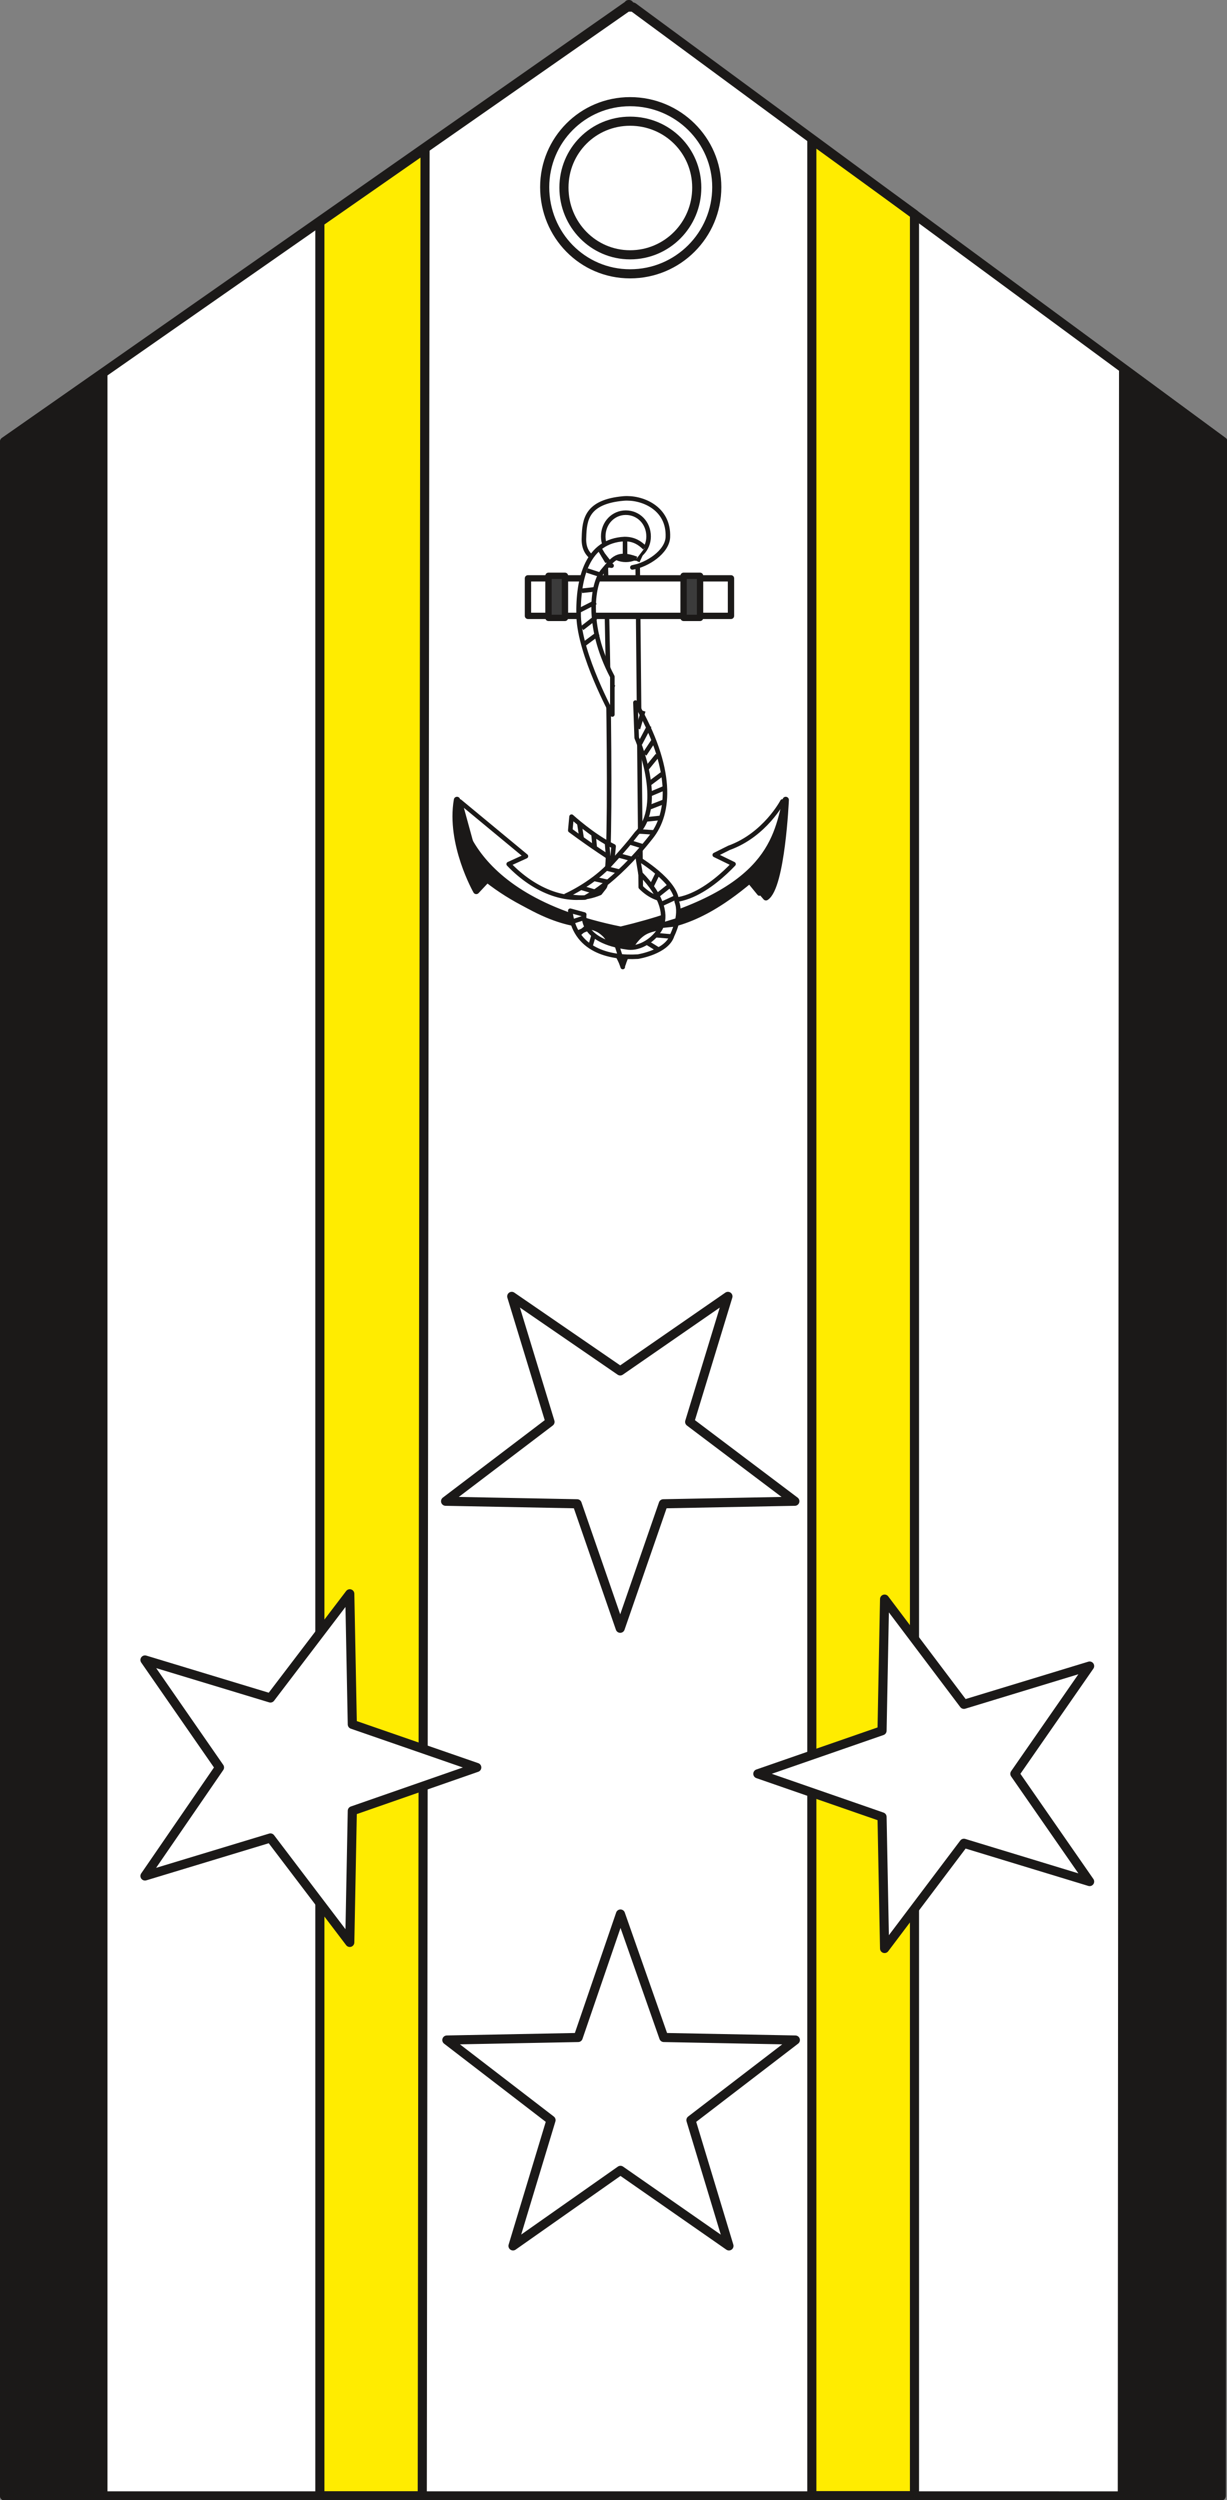 <svg xmlns="http://www.w3.org/2000/svg" xml:space="preserve" width="48.41mm" height="98.6mm" fill-rule="evenodd" stroke-linejoin="round" stroke-width="28.222" preserveAspectRatio="xMidYMid" version="1.2" viewBox="0 0 4841 9860"><rect x="0" y="0" width="4841" height="9860" fill="#808080" stroke="none"/><defs class="ClipPathGroup"><clipPath id="a" clipPathUnits="userSpaceOnUse"><path d="M0 0h4841v9860H0z"/></clipPath></defs><g class="SlideGroup"><g class="Slide" clip-path="url(#a)"><g class="Page"><g class="com.sun.star.drawing.PolyPolygonShape"><path fill="none" d="M0 0h4845v9863H0z" class="BoundingBox"/><path fill="#1B1918" d="m4825 1742-7 8102H18V1742L2482 18h-2l2345 1724Z"/><path fill="none" stroke="#1B1918" stroke-linejoin="miter" stroke-width="36" d="m4825 1742-7 8102H18V1742L2482 18h-2l2345 1724Z"/></g><g class="com.sun.star.drawing.PolyPolygonShape"><path fill="none" d="M424 18h3992v9827H424z" class="BoundingBox"/><path fill="#FFF" d="m4410 9844 5-8404L2482 18 424 1463v8381h3986Z"/></g><g class="com.sun.star.drawing.PolyPolygonShape"><path fill="none" d="M3185 515h442v9347h-442z" class="BoundingBox"/><path fill="#FFEC00" d="m3608 845-405-294v9292h405V845Z"/><path fill="none" stroke="#1B1918" stroke-linejoin="miter" stroke-width="36" d="m3608 845-405-294v9292h405V845Z"/></g><g class="com.sun.star.drawing.PolyPolygonShape"><path fill="none" d="M1244 552h453v9311h-453z" class="BoundingBox"/><path fill="#FFEC00" d="m1677 587-415 289v8968h404l11-9257Z"/><path fill="none" stroke="#1B1918" stroke-linejoin="miter" stroke-width="36" d="m1677 587-415 289v8968h404l11-9257Z"/></g><g fill="none" class="com.sun.star.drawing.PolyPolygonShape"><path d="M0 9h4845v9854H0z" class="BoundingBox"/><path stroke="#1B1918" stroke-linejoin="miter" stroke-width="36" d="m4825 1742-7 8102H18V1742L2475 28h23l2327 1714Z"/></g><g fill="none" class="com.sun.star.drawing.ClosedBezierShape"><path d="M2140 392h699v698h-699z" class="BoundingBox"/><path stroke="#1B1918" stroke-linejoin="miter" stroke-width="18" d="M2486 1080c189 0 342-153 342-342 0-185-153-337-342-337-188 0-337 152-337 337 0 189 149 342 337 342Z"/></g><g fill="none" class="com.sun.star.drawing.ClosedBezierShape"><path d="M2207 460h561v564h-561z" class="BoundingBox"/><path stroke="#1B1918" stroke-linejoin="miter" stroke-width="36" d="M2486 1005c146 0 263-119 263-265s-117-262-263-262c-145 0-261 116-261 262s116 265 261 265Z"/></g><g fill="none" class="com.sun.star.drawing.ClosedBezierShape"><path d="M2131 383h717v716h-717z" class="BoundingBox"/><path stroke="#1B1918" stroke-linejoin="miter" stroke-width="36" d="M2486 1080c189 0 342-153 342-342 0-185-153-337-342-337-188 0-337 152-337 337 0 189 149 342 337 342Z"/></g><g class="com.sun.star.drawing.PolyPolygonShape"><path fill="none" d="M1705 5068h1485v1411H1705z" class="BoundingBox"/><path fill="#FFF" d="m2447 6422 170-491 519-10-415-313 151-495-425 294-428-294 151 495-412 313 519 10 170 491Z"/><path fill="none" stroke="#1B1918" stroke-linejoin="miter" stroke-width="36" d="m2447 6422 170-491 519-10-415-313 151-495-425 294-428-294 151 495-412 313 519 10 170 491Z"/></g><g class="com.sun.star.drawing.PolyPolygonShape"><path fill="none" d="M527 6233h1410v1482H527z" class="BoundingBox"/><path fill="#FFF" d="m1881 6971-491-170-10-515-313 411-495-150 294 424-294 428 495-150 313 412 10-519 491-171Z"/><path fill="none" stroke="#1B1918" stroke-linejoin="miter" stroke-width="36" d="m1881 6971-491-170-10-515-313 411-495-150 294 424-294 428 495-150 313 412 10-519 491-171Z"/></g><g class="com.sun.star.drawing.PolyPolygonShape"><path fill="none" d="M1711 7494h1480v1410H1711z" class="BoundingBox"/><path fill="#FFF" d="m2448 7549-167 487-518 10 411 316-150 496 424-298 428 298-150-496 412-316-519-10-171-487Z"/><path fill="none" stroke="#1B1918" stroke-linejoin="miter" stroke-width="36" d="m2448 7549-167 487-518 10 411 316-150 496 424-298 428 298-150-496 412-316-519-10-171-487Z"/></g><g class="com.sun.star.drawing.PolyPolygonShape"><path fill="none" d="M2935 6254h1410v1485H2935z" class="BoundingBox"/><path fill="#FFF" d="m2990 6996 490 170 10 519 313-415 496 151-295-425 295-425-496 151-313-415-10 519-490 170Z"/><path fill="none" stroke="#1B1918" stroke-linejoin="miter" stroke-width="36" d="m2990 6996 490 170 10 519 313-415 496 151-295-425 295-425-496 151-313-415-10 519-490 170Z"/></g><g class="com.sun.star.drawing.ClosedBezierShape"><path fill="none" d="M1814 1965h1277v1850H1814z" class="BoundingBox"/><path fill="#FFF" d="m2955 3474 41 50s111-177 91-363c0 0-69 132-211 183l-56 28 74 36c-74 78-241 218-366 91l-12-1266-21 5c59-10 137-61 140-119 5-117-104-159-175-153-146 13-154 84-156 153-5 81 58 96 109 112l-23-3s33 1220-5 1271l-18 23c-119 51-259-8-360-114l68-31-261-216 78 285c308 236 396 183 470 223 61 36 95 145 95 145v-3s28-101 89-134 180-5 414-203h-5Z"/></g><g fill="none" class="com.sun.star.drawing.OpenBezierShape"><path d="M1797 1956h1303v1918H1797z" class="BoundingBox"/><path stroke="#1B1918" stroke-linejoin="miter" stroke-width="18" d="m2955 3474 41 50s111-177 91-363c0 0-69 132-211 183l-56 28 74 36c-74 78-241 218-366 91l-12-1266-21 5c59-10 137-61 140-119 5-117-104-159-175-153-146 13-154 84-156 153-5 81 58 96 109 112l-23-3s33 1220-5 1271l-18 23c-119 51-259-8-360-114l68-31-261-216 78 285c308 236 396 183 470 223 61 36 95 145 95 145v-3s28-101 89-134 180-5 414-203"/></g><g class="com.sun.star.drawing.PolyPolygonShape"><path fill="none" d="M2070 2268h828v175h-828z" class="BoundingBox"/><path fill="#FFF" d="M2884 2429v-148h-801v148h801Z"/><path fill="none" stroke="#1B1918" stroke-linejoin="miter" stroke-width="25" d="M2884 2429v-148h-801v148h801Z"/></g><g class="com.sun.star.drawing.PolyPolygonShape"><path fill="none" d="M2151 2258h92v193h-92z" class="BoundingBox"/><path fill="#3B3B3B" d="M2229 2437v-166h-65v166h65Z"/><path fill="none" stroke="#1B1918" stroke-linejoin="miter" stroke-width="25" d="M2229 2437v-166h-65v166h65Z"/></g><g class="com.sun.star.drawing.PolyPolygonShape"><path fill="none" d="M2684 2258h92v193h-92z" class="BoundingBox"/><path fill="#3B3B3B" d="M2762 2437v-166h-65v166h65Z"/><path fill="none" stroke="#1B1918" stroke-linejoin="miter" stroke-width="25" d="M2762 2437v-166h-65v166h65Z"/></g><g fill="none" class="com.sun.star.drawing.LineShape"><path d="M2506 2158h43v61h-43z" class="BoundingBox"/><path stroke="#1B1918" stroke-linejoin="miter" stroke-width="18" d="m2515 2214 24-52"/></g><g fill="none" class="com.sun.star.drawing.LineShape"><path d="M2319 2559h66v75h-66z" class="BoundingBox"/><path stroke="#1B1918" stroke-linejoin="miter" stroke-width="18" d="m2376 2565-49 62"/></g><g fill="none" class="com.sun.star.drawing.LineShape"><path d="M2352 2626h54v81h-54z" class="BoundingBox"/><path stroke="#1B1918" stroke-linejoin="miter" stroke-width="18" d="m2397 2631-37 70"/></g><g fill="none" class="com.sun.star.drawing.LineShape"><path d="M2381 2696h48v79h-48z" class="BoundingBox"/><path stroke="#1B1918" stroke-linejoin="miter" stroke-width="18" d="m2419 2700-29 70"/></g><g class="com.sun.star.drawing.ClosedBezierShape"><path fill="none" d="M2229 2771h396v771h-396z" class="BoundingBox"/><path fill="#FFF" d="M2237 3534s36 8 71 6c0 0 115-54 260-238 77-96 89-271-61-531l5 139s115 263 0 377c-7 8-25 36-110 128-73 76-172 119-172 119h7Z"/></g><g fill="none" class="com.sun.star.drawing.OpenBezierShape"><path d="M2226 2735h408v816h-408z" class="BoundingBox"/><path stroke="#1B1918" stroke-linejoin="miter" stroke-width="18" d="M2237 3534s36 8 71 6c0 0 115-54 260-238 77-96 89-271-61-531l5 139s115 263 0 377c-7 8-25 36-110 128-73 76-172 119-172 119"/></g><g fill="none" class="com.sun.star.drawing.LineShape"><path d="M2508 2801h40v77h-40z" class="BoundingBox"/><path stroke="#1B1918" stroke-linejoin="miter" stroke-width="18" d="m2538 2804-21 70"/></g><g fill="none" class="com.sun.star.drawing.LineShape"><path d="M2517 2858h54v81h-54z" class="BoundingBox"/><path stroke="#1B1918" stroke-linejoin="miter" stroke-width="18" d="m2562 2863-37 70"/></g><g fill="none" class="com.sun.star.drawing.LineShape"><path d="M2535 2911h56v70h-56z" class="BoundingBox"/><path stroke="#1B1918" stroke-linejoin="miter" stroke-width="18" d="m2582 2916-39 59"/></g><g fill="none" class="com.sun.star.drawing.LineShape"><path d="M2543 2973h59v67h-59z" class="BoundingBox"/><path stroke="#1B1918" stroke-linejoin="miter" stroke-width="18" d="m2594 2979-44 54"/></g><g fill="none" class="com.sun.star.drawing.LineShape"><path d="M2554 3045h65v56h-65z" class="BoundingBox"/><path stroke="#1B1918" stroke-linejoin="miter" stroke-width="18" d="m2612 3053-52 39"/></g><g fill="none" class="com.sun.star.drawing.LineShape"><path d="M2559 3100h66v43h-66z" class="BoundingBox"/><path stroke="#1B1918" stroke-linejoin="miter" stroke-width="18" d="m2620 3109-57 24"/></g><g fill="none" class="com.sun.star.drawing.LineShape"><path d="M2554 3151h76v45h-76z" class="BoundingBox"/><path stroke="#1B1918" stroke-linejoin="miter" stroke-width="18" d="m2625 3160-67 26"/></g><g fill="none" class="com.sun.star.drawing.LineShape"><path d="M2547 3217h60v25h-60z" class="BoundingBox"/><path stroke="#1B1918" stroke-linejoin="miter" stroke-width="18" d="m2605 3226-57 6"/></g><g fill="none" class="com.sun.star.drawing.LineShape"><path d="M2516 3270h65v23h-65z" class="BoundingBox"/><path stroke="#1B1918" stroke-linejoin="miter" stroke-width="18" d="m2579 3283-62-4"/></g><g fill="none" class="com.sun.star.drawing.LineShape"><path d="M2481 3313h59v35h-59z" class="BoundingBox"/><path stroke="#1B1918" stroke-linejoin="miter" stroke-width="18" d="m2536 3338-52-16"/></g><g fill="none" class="com.sun.star.drawing.LineShape"><path d="M2435 3364h59v33h-59z" class="BoundingBox"/><path stroke="#1B1918" stroke-linejoin="miter" stroke-width="18" d="m2490 3387-52-14"/></g><g fill="none" class="com.sun.star.drawing.LineShape"><path d="M2385 3415h64v33h-64z" class="BoundingBox"/><path stroke="#1B1918" stroke-linejoin="miter" stroke-width="18" d="m2445 3438-57-14"/></g><g fill="none" class="com.sun.star.drawing.LineShape"><path d="M2345 3458h54v30h-54z" class="BoundingBox"/><path stroke="#1B1918" stroke-linejoin="miter" stroke-width="18" d="m2396 3478-49-11"/></g><g fill="none" class="com.sun.star.drawing.LineShape"><path d="M2286 3491h61v35h-61z" class="BoundingBox"/><path stroke="#1B1918" stroke-linejoin="miter" stroke-width="18" d="m2343 3516-54-16"/></g><g fill="none" class="com.sun.star.drawing.LineShape"><path d="M2374 3711h19v46h-19z" class="BoundingBox"/><path stroke="#1B1918" stroke-linejoin="miter" stroke-width="18" d="M2383 3711v45"/></g><g fill="none" class="com.sun.star.drawing.LineShape"><path d="M2502 3725h46v55h-46z" class="BoundingBox"/><path stroke="#1B1918" stroke-linejoin="miter" stroke-width="18" d="m2510 3731 29 42"/></g><g fill="none" class="com.sun.star.drawing.LineShape"><path d="M2613 3623h59v35h-59z" class="BoundingBox"/><path stroke="#1B1918" stroke-linejoin="miter" stroke-width="18" d="m2616 3648 52-16"/></g><g fill="none" class="com.sun.star.drawing.LineShape"><path d="M2614 3573h63v48h-63z" class="BoundingBox"/><path stroke="#1B1918" stroke-linejoin="miter" stroke-width="18" d="m2619 3612 52-31"/></g><g class="com.sun.star.drawing.ClosedBezierShape"><path fill="none" d="M2240 3202h192v205h-192z" class="BoundingBox"/><path fill="#FFF" d="M2421 3338c-82-40-166-117-166-117l-5 54c89 66 166 115 166 115l5-52Z"/><path fill="none" stroke="#1B1918" stroke-linejoin="miter" stroke-width="18" d="M2421 3338c-82-40-166-117-166-117l-5 54c89 66 166 115 166 115l5-52Z"/></g><g fill="none" class="com.sun.star.drawing.LineShape"><path d="M2386 3324h23v52h-23z" class="BoundingBox"/><path stroke="#1B1918" stroke-linejoin="miter" stroke-width="18" d="m2399 3374-4-49"/></g><g fill="none" class="com.sun.star.drawing.LineShape"><path d="M2333 3291h23v50h-23z" class="BoundingBox"/><path stroke="#1B1918" stroke-linejoin="miter" stroke-width="18" d="m2346 3339-4-47"/></g><g fill="none" class="com.sun.star.drawing.LineShape"><path d="M2277 3247h28v64h-28z" class="BoundingBox"/><path stroke="#1B1918" stroke-linejoin="miter" stroke-width="18" d="m2295 3308-9-59"/></g><g class="com.sun.star.drawing.ClosedBezierShape"><path fill="none" d="M1785 3151h1329v686H1785z" class="BoundingBox"/><path fill="#1B1918" d="m2968 3476-7-8s-217 186-390 186c0 0-89 38-114 145 0 0-74-145-97-140 0 0-228-26-438-191l-43 46s-106-186-76-359c0 0-9 381 646 512 570-136 613-341 651-512 0 0-15 343-78 384l-54-63Z"/><path fill="none" stroke="#1B1918" stroke-linejoin="miter" stroke-width="25" d="m2968 3476-7-8s-217 186-390 186c0 0-89 38-114 145 0 0-74-145-97-140 0 0-228-26-438-191l-43 46s-106-186-76-359c0 0-9 381 646 512 570-136 613-341 651-512 0 0-15 343-78 384l-54-63Z"/></g><g class="com.sun.star.drawing.ClosedBezierShape"><path fill="none" d="M2239 3368h448v416h-448z" class="BoundingBox"/><path fill="#FFF" d="M2517 3773c-113 7-252-26-267-181l55 15s-20 105 174 130c46 5 102-30 127-76 23-46 13-121-79-215l-10-60s153 91 153 170c22 54-18 133-18 133-20 66-135 84-135 84Z"/><path fill="none" stroke="#1B1918" stroke-linejoin="miter" stroke-width="18" d="M2517 3773c-113 7-252-26-267-181l55 15s-20 105 174 130c46 5 102-30 127-76 23-46 13-121-79-215l-10-60s153 91 153 170c22 54-18 133-18 133-20 66-135 84-135 84Z"/></g><g fill="none" class="com.sun.star.drawing.LineShape"><path d="M2616 3621h59v35h-59z" class="BoundingBox"/><path stroke="#1B1918" stroke-linejoin="miter" stroke-width="18" d="m2619 3646 52-16"/></g><g fill="none" class="com.sun.star.drawing.LineShape"><path d="M2587 3485h62v56h-62z" class="BoundingBox"/><path stroke="#1B1918" stroke-linejoin="miter" stroke-width="18" d="m2593 3532 49-39"/></g><g fill="none" class="com.sun.star.drawing.LineShape"><path d="M2561 3443h43v58h-43z" class="BoundingBox"/><path stroke="#1B1918" stroke-linejoin="miter" stroke-width="18" d="m2570 3496 24-49"/></g><g fill="none" class="com.sun.star.drawing.LineShape"><path d="M2255 3610h56v35h-56z" class="BoundingBox"/><path stroke="#1B1918" stroke-linejoin="miter" stroke-width="18" d="m2307 3619-49 16"/></g><g fill="none" class="com.sun.star.drawing.LineShape"><path d="M2277 3648h47v44h-47z" class="BoundingBox"/><path stroke="#1B1918" stroke-linejoin="miter" stroke-width="18" d="m2317 3655-34 29"/></g><g fill="none" class="com.sun.star.drawing.LineShape"><path d="M2320 3683h33v54h-33z" class="BoundingBox"/><path stroke="#1B1918" stroke-linejoin="miter" stroke-width="18" d="m2343 3686-14 47"/></g><g fill="none" class="com.sun.star.drawing.LineShape"><path d="M2424 3723h33v51h-33z" class="BoundingBox"/><path stroke="#1B1918" stroke-linejoin="miter" stroke-width="18" d="m2433 3726 14 44"/></g><g fill="none" class="com.sun.star.drawing.LineShape"><path d="M2545 3708h58v46h-58z" class="BoundingBox"/><path stroke="#1B1918" stroke-linejoin="miter" stroke-width="18" d="m2550 3716 47 29"/></g><g fill="none" class="com.sun.star.drawing.LineShape"><path d="M2607 3532h61v43h-61z" class="BoundingBox"/><path stroke="#1B1918" stroke-linejoin="miter" stroke-width="18" d="m2611 3565 52-24"/></g><g fill="none" class="com.sun.star.drawing.LineShape"><path d="M2582 3679h73v25h-73z" class="BoundingBox"/><path stroke="#1B1918" stroke-linejoin="miter" stroke-width="18" d="m2583 3688 70 6"/></g><g fill="none" class="com.sun.star.drawing.LineShape"><path d="M2610 3636h60v25h-60z" class="BoundingBox"/><path stroke="#1B1918" stroke-linejoin="miter" stroke-width="18" d="m2611 3651 57-6"/></g><g fill="none" class="com.sun.star.drawing.LineShape"><path d="M2613 3623h59v35h-59z" class="BoundingBox"/><path stroke="#1B1918" stroke-linejoin="miter" stroke-width="18" d="m2616 3648 52-16"/></g><g fill="none" class="com.sun.star.drawing.LineShape"><path d="M2274 3651h56v38h-56z" class="BoundingBox"/><path stroke="#1B1918" stroke-linejoin="miter" stroke-width="18" d="m2325 3660-47 19"/></g><g class="com.sun.star.drawing.ClosedBezierShape"><path fill="none" d="M2371 2013h198v205h-198z" class="BoundingBox"/><path fill="#FFF" d="M2469 2208c50 0 90-41 90-92 0-54-40-94-90-94-49 0-89 40-89 94 0 51 40 92 89 92Z"/><path fill="none" stroke="#1B1918" stroke-linejoin="miter" stroke-width="18" d="M2469 2208c50 0 90-41 90-92 0-54-40-94-90-94-49 0-89 40-89 94 0 51 40 92 89 92Z"/></g><g class="com.sun.star.drawing.ClosedBezierShape"><path fill="none" d="M2283 2125h263v694h-263z" class="BoundingBox"/><path fill="#FFF" d="M2544 2161c-20-20-43-35-80-35-146 7-185 152-181 305 5 153 133 387 133 387v-149c-108-205-77-373-36-419 39-46 56-74 131-46l33-43Z"/></g><g fill="none" class="com.sun.star.drawing.OpenBezierShape"><path d="M2274 2116h278v739h-278z" class="BoundingBox"/><path stroke="#1B1918" stroke-linejoin="miter" stroke-width="18" d="M2544 2161c-20-20-43-35-80-35-146 7-185 152-181 305 5 153 133 387 133 387v-149c-108-205-77-373-36-419 39-46 56-74 131-46"/></g><g fill="none" class="com.sun.star.drawing.LineShape"><path d="M2457 2129h19v67h-19z" class="BoundingBox"/><path stroke="#1B1918" stroke-linejoin="miter" stroke-width="18" d="M2466 2195v-66"/></g><g fill="none" class="com.sun.star.drawing.LineShape"><path d="M2372 2183h46v50h-46z" class="BoundingBox"/><path stroke="#1B1918" stroke-linejoin="miter" stroke-width="18" d="m2409 2226-29-37"/></g><g fill="none" class="com.sun.star.drawing.LineShape"><path d="M2313 2241h56v35h-56z" class="BoundingBox"/><path stroke="#1B1918" stroke-linejoin="miter" stroke-width="18" d="m2365 2266-49-16"/></g><g fill="none" class="com.sun.star.drawing.LineShape"><path d="M2295 2315h57v25h-57z" class="BoundingBox"/><path stroke="#1B1918" stroke-linejoin="miter" stroke-width="18" d="m2350 2324-54 6"/></g><g fill="none" class="com.sun.star.drawing.LineShape"><path d="M2278 2366h78v53h-78z" class="BoundingBox"/><path stroke="#1B1918" stroke-linejoin="miter" stroke-width="18" d="m2350 2375-67 34"/></g><g fill="none" class="com.sun.star.drawing.LineShape"><path d="M2290 2428h67v59h-67z" class="BoundingBox"/><path stroke="#1B1918" stroke-linejoin="miter" stroke-width="18" d="m2350 2436-54 42"/></g><g fill="none" class="com.sun.star.drawing.LineShape"><path d="M2295 2491h72v61h-72z" class="BoundingBox"/><path stroke="#1B1918" stroke-linejoin="miter" stroke-width="18" d="m2360 2499-59 44"/></g><g fill="none" class="com.sun.star.drawing.LineShape"><path d="M2354 2154h51v68h-51z" class="BoundingBox"/><path stroke="#1B1918" stroke-linejoin="miter" stroke-width="18" d="m2396 2216-34-57"/></g></g></g></g></svg>
